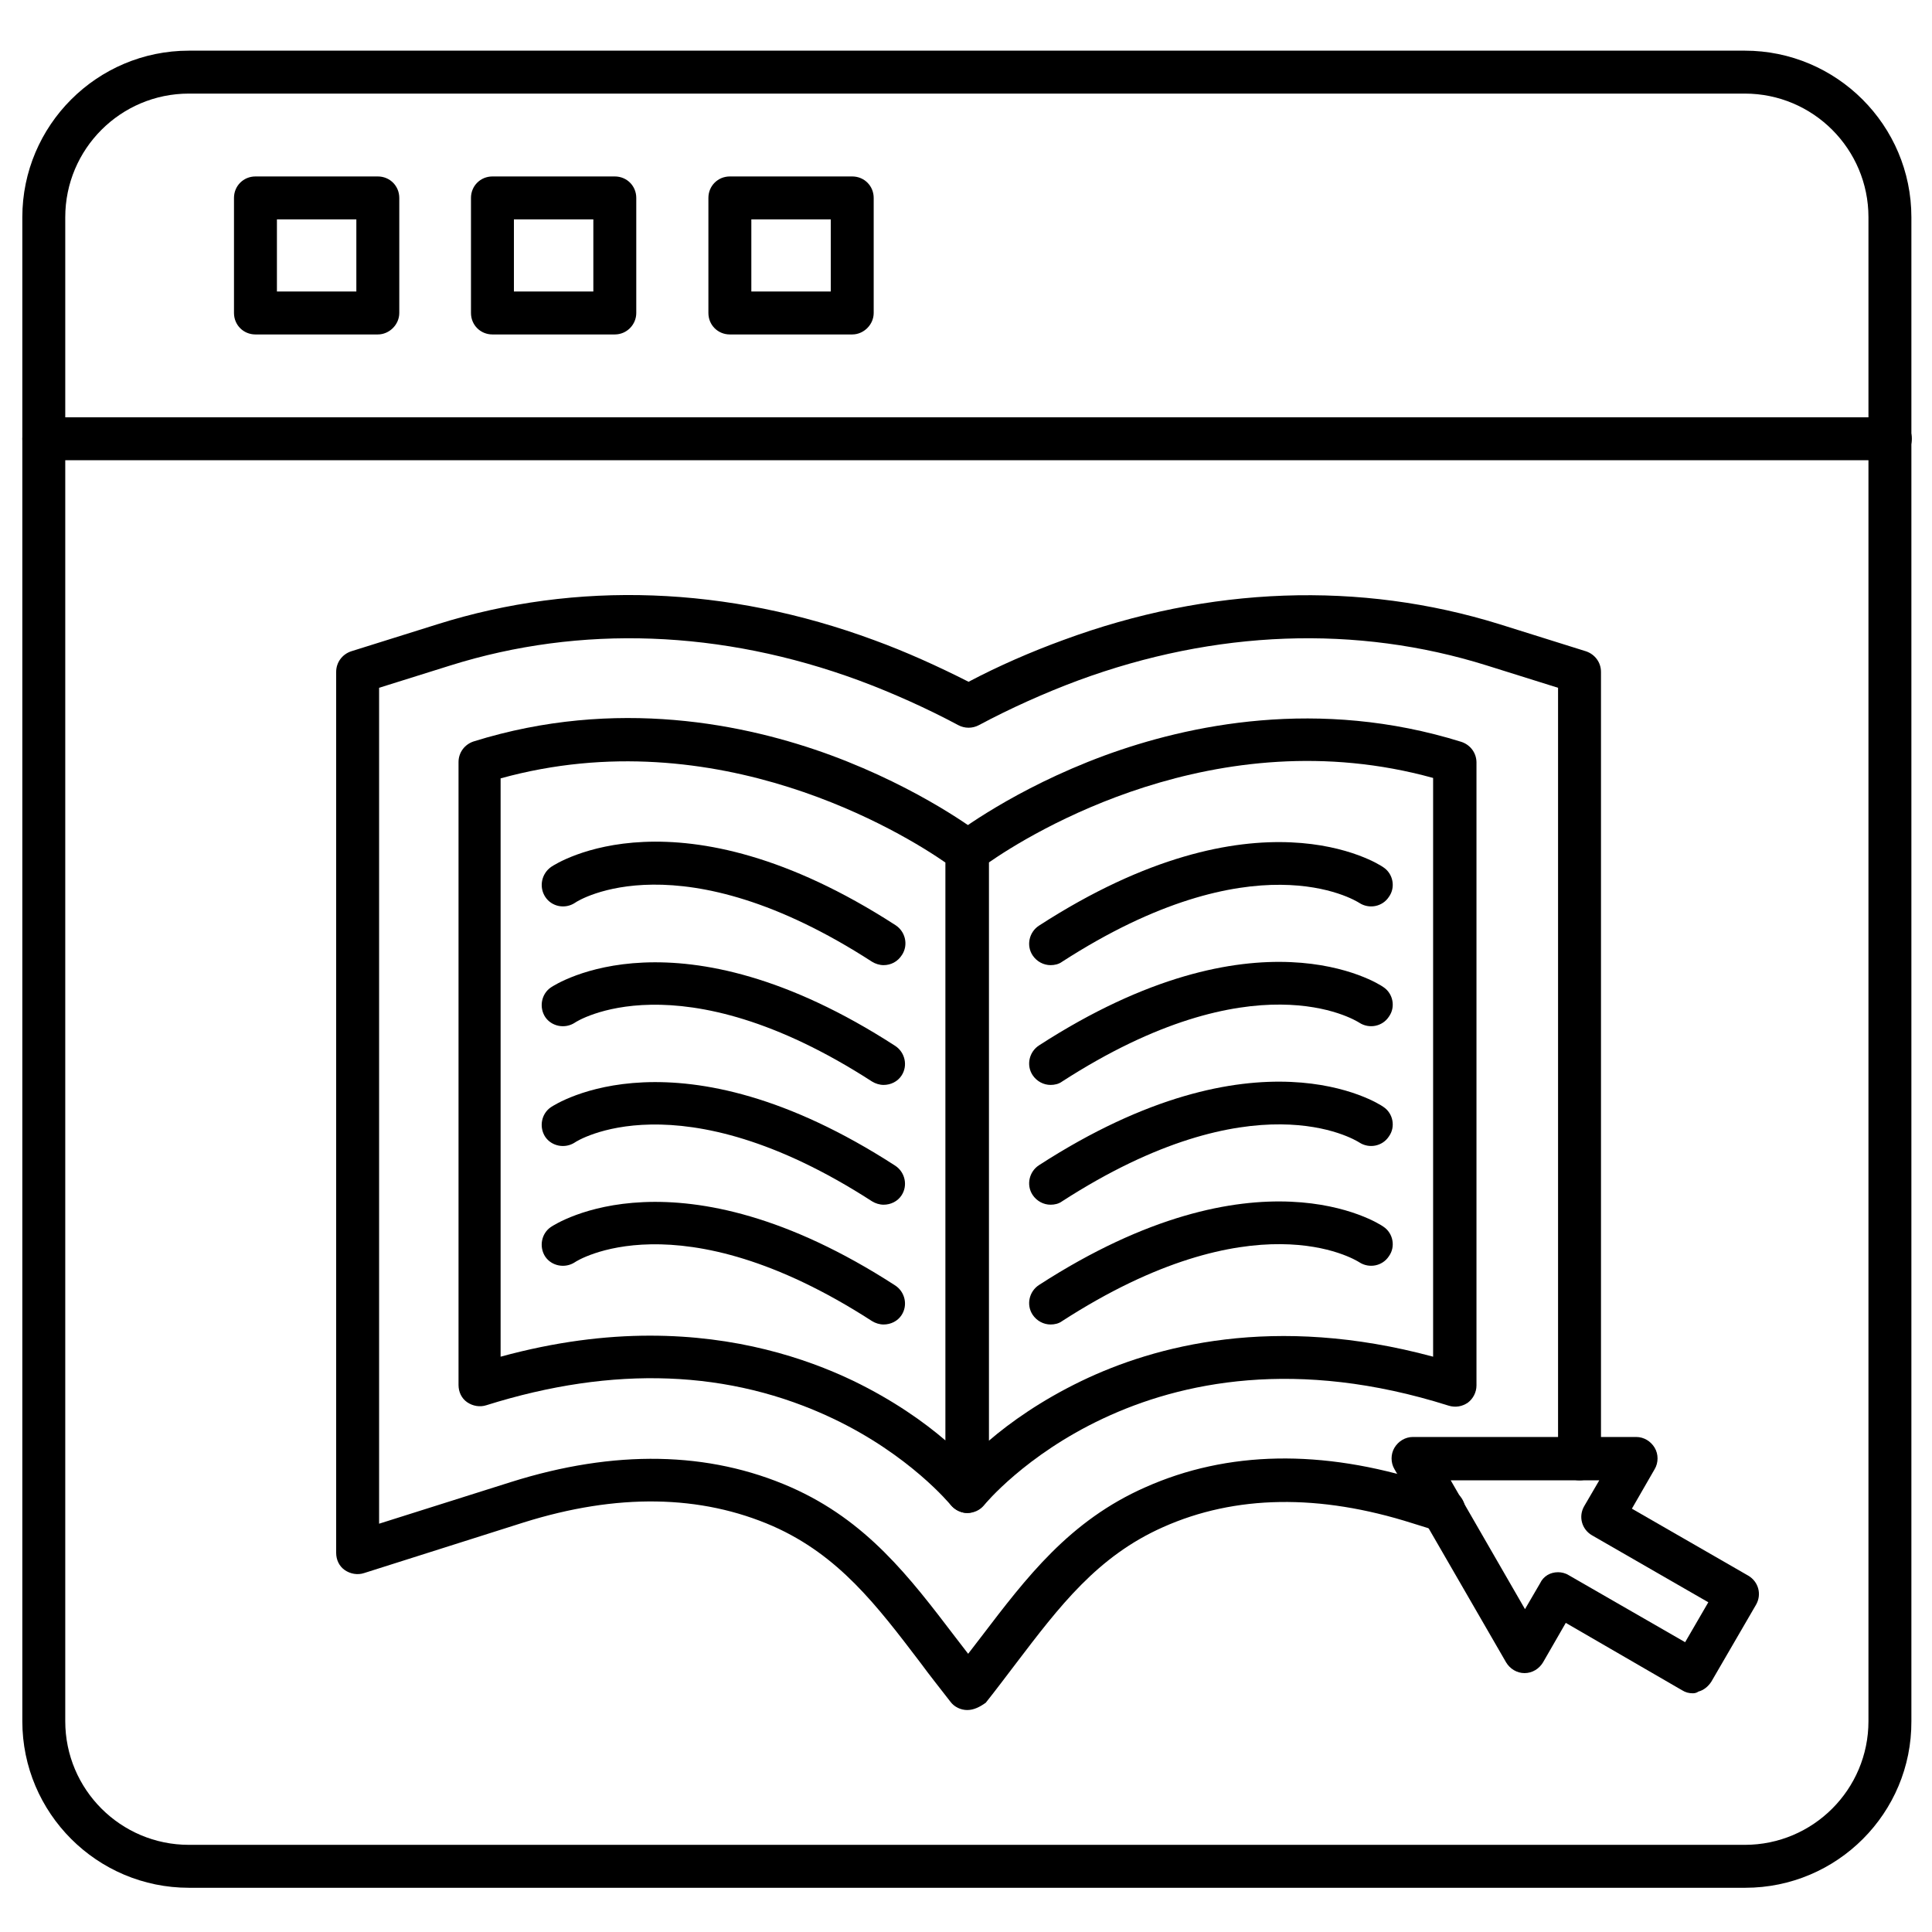 <svg id="Layer_1" enable-background="new 0 0 450 450" height="512" viewBox="0 0 450 450" width="512" xmlns="http://www.w3.org/2000/svg"><g><g><path d="m406.5 439.7h-362.5c-21.4 0-38.8-17.4-38.8-38.8v-350.3c0-21.4 17.4-38.8 38.8-38.8h362.4c21.4 0 38.8 17.4 38.8 38.8v350.3c.1 21.4-17.3 38.8-38.7 38.8zm-362.5-417.9c-15.9 0-28.8 12.9-28.8 28.8v350.3c0 15.9 12.9 28.8 28.8 28.8h362.4c15.9 0 28.8-12.9 28.8-28.8v-350.3c0-15.9-12.9-28.8-28.8-28.8z"/></g><g><path d="m440.3 107.2h-430.1c-2.8 0-5-2.2-5-5s2.2-5 5-5h430.1c2.8 0 5 2.2 5 5s-2.2 5-5 5z"/></g><g><path d="m88 77.9h-28.5c-2.8 0-5-2.2-5-5v-26.8c0-2.8 2.2-5 5-5h28.5c2.8 0 5 2.2 5 5v26.8c0 2.7-2.3 5-5 5zm-23.5-10h18.5v-16.8h-18.5z"/></g><g><path d="m143.2 77.9h-28.5c-2.8 0-5-2.2-5-5v-26.8c0-2.8 2.2-5 5-5h28.5c2.8 0 5 2.2 5 5v26.8c0 2.7-2.2 5-5 5zm-23.5-10h18.5v-16.8h-18.5z"/></g><g><path d="m198.5 77.9h-28.5c-2.8 0-5-2.2-5-5v-26.8c0-2.8 2.2-5 5-5h28.5c2.8 0 5 2.2 5 5v26.8c0 2.7-2.3 5-5 5zm-23.5-10h18.5v-16.8h-18.5z"/></g><g><path d="m225.3 352.4c-1.5 0-2.9-.7-3.9-1.9-.1-.1-9.5-11.6-27.4-20.1-24-11.4-51.1-12.4-80.7-3.1-1.5.5-3.2.2-4.5-.7s-2-2.4-2-4v-145.1c0-2.2 1.4-4.1 3.5-4.8 33.3-10.4 63.6-4 83.2 3.2 21.1 7.8 34.4 18 34.9 18.4 1.2.9 1.9 2.4 1.9 3.9v149.1c0 2.1-1.3 4-3.3 4.7-.6.3-1.2.4-1.7.4zm-73.9-41.3c20.1 0 36 5.1 47.3 10.5 9.3 4.5 16.5 9.6 21.5 13.9v-134.6c-9.5-6.6-53-33.6-103.6-19.6v134.7c12.8-3.5 24.4-4.9 34.8-4.9z"/></g><g><path d="m225.3 352.4c-.6 0-1.1-.1-1.6-.3-2-.7-3.3-2.6-3.3-4.7v-149.1c0-1.5.7-3 1.9-3.9.6-.4 13.8-10.6 34.9-18.4 19.6-7.2 49.9-13.6 83.2-3.2 2.1.7 3.5 2.6 3.5 4.8v145.1c0 1.6-.8 3.1-2 4-1.3.9-2.9 1.2-4.5.7-70.8-22.4-107.8 22.7-108.2 23.2-1 1.2-2.4 1.8-3.9 1.8zm5-151.5v134.7c5-4.3 12.2-9.4 21.5-13.9 17.2-8.3 45-15.7 82-5.7v-134.8c-50.6-14-94 13.1-103.5 19.7z"/></g><g><path d="m225.3 398.3c-1.5 0-3-.7-3.9-1.9-2.4-3.1-4.8-6.1-7-9.1-10.2-13.4-19-25-34.3-31.8-16.9-7.4-36.4-7.7-58.1-.9l-37.2 11.8c-1.5.5-3.2.2-4.5-.7s-2-2.4-2-4v-205.2c0-2.2 1.4-4.1 3.5-4.8l20.1-6.3c32.4-10.2 67.6-8.9 101.7 3.7 7.4 2.7 14.9 6.1 22 9.7 7-3.7 14.6-7 22-9.7 34.1-12.6 69.2-13.8 101.7-3.7l20.1 6.3c2.1.7 3.5 2.6 3.5 4.8v183.3c0 2.8-2.2 5-5 5s-5-2.2-5-5v-179.6l-16.6-5.2c-30.3-9.5-63.2-8.3-95.2 3.5-7.8 2.9-15.8 6.5-23.1 10.4-1.5.8-3.3.8-4.8 0-7.3-3.9-15.3-7.5-23.1-10.4-32-11.8-64.9-13-95.2-3.5l-16.6 5.2v194.7l30.7-9.7c24.1-7.6 46.1-7.2 65.2 1.2 17.7 7.8 27.7 21 38.3 34.9 1 1.3 2 2.6 3 3.9 1-1.3 2-2.6 3-3.9 10.6-13.9 20.6-27.1 38.3-34.9 19.1-8.5 41.1-8.9 65.2-1.2l5.8 1.8c2.6.8 4.1 3.6 3.3 6.3-.8 2.6-3.6 4.1-6.3 3.3l-5.8-1.8c-21.7-6.9-41.3-6.6-58.1.9-15.3 6.8-24.1 18.4-34.3 31.8-2.3 3-4.6 6.1-7 9.1-1.4 1-2.8 1.7-4.3 1.7z"/></g><g><path d="m205.8 224.8c-.9 0-1.9-.3-2.7-.8-44.7-28.9-68.3-14.4-69.2-13.7-2.3 1.5-5.4.9-6.9-1.4s-.9-5.4 1.4-7c1.2-.8 29.5-19.2 80.2 13.6 2.3 1.5 3 4.6 1.5 6.9-1 1.6-2.6 2.4-4.3 2.4z"/></g><g><path d="m205.8 252.7c-.9 0-1.9-.3-2.7-.8-45.2-29.2-69-13.9-69.2-13.7-2.3 1.5-5.4.9-6.9-1.3-1.5-2.3-.9-5.4 1.3-6.9 1.2-.8 29.5-19.2 80.2 13.6 2.3 1.5 3 4.6 1.5 6.9-.9 1.4-2.5 2.2-4.2 2.2z"/></g><g><path d="m205.8 280.6c-.9 0-1.9-.3-2.7-.8-45.2-29.2-69-13.9-69.2-13.7-2.3 1.5-5.4.9-6.9-1.3-1.5-2.3-.9-5.4 1.3-6.9 1.2-.8 29.5-19.2 80.2 13.6 2.3 1.5 3 4.6 1.5 6.9-.9 1.4-2.5 2.2-4.2 2.2z"/></g><g><path d="m205.8 308.5c-.9 0-1.9-.3-2.7-.8-45.2-29.2-69-13.9-69.2-13.7-2.3 1.5-5.4.9-6.9-1.3-1.5-2.3-.9-5.4 1.3-6.9 1.2-.8 29.5-19.2 80.2 13.6 2.3 1.5 3 4.6 1.5 6.9-.9 1.4-2.5 2.2-4.2 2.2z"/></g><g><path d="m244.7 224.8c-1.6 0-3.2-.8-4.2-2.3-1.5-2.3-.8-5.4 1.5-6.9 50.7-32.8 79.1-14.4 80.2-13.6 2.3 1.5 2.9 4.7 1.3 6.9-1.5 2.3-4.6 2.9-6.9 1.4-1.1-.7-24.6-15.1-69.2 13.7-.8.6-1.8.8-2.7.8z"/></g><g><path d="m244.7 252.7c-1.6 0-3.2-.8-4.2-2.3-1.5-2.3-.8-5.4 1.5-6.9 50.7-32.8 79.1-14.4 80.2-13.6 2.3 1.5 2.9 4.7 1.3 6.9-1.5 2.3-4.6 2.9-6.9 1.4-1.1-.7-24.6-15.1-69.2 13.7-.8.6-1.8.8-2.7.8z"/></g><g><path d="m244.7 280.6c-1.6 0-3.2-.8-4.2-2.3-1.5-2.3-.8-5.4 1.5-6.9 50.7-32.8 79.1-14.4 80.2-13.6 2.3 1.5 2.9 4.7 1.3 6.9-1.5 2.3-4.6 2.9-6.9 1.4-1.1-.7-24.6-15.1-69.2 13.7-.8.6-1.8.8-2.7.8z"/></g><g><path d="m244.7 308.5c-1.6 0-3.2-.8-4.2-2.3-1.5-2.3-.8-5.4 1.5-6.9 50.7-32.8 79.1-14.4 80.2-13.6 2.3 1.5 2.9 4.7 1.3 6.9-1.5 2.3-4.6 2.9-6.9 1.4-1.1-.7-24.6-15.1-69.2 13.7-.8.6-1.8.8-2.7.8z"/></g><g><path d="m394.3 394.4c-.9 0-1.7-.2-2.5-.7l-27.1-15.7-5.3 9.2c-.9 1.5-2.5 2.5-4.3 2.5s-3.4-1-4.3-2.5l-26-45c-.9-1.5-.9-3.5 0-5s2.5-2.5 4.3-2.5h52c1.8 0 3.4 1 4.3 2.5s.9 3.5 0 5l-5.3 9.2 27.1 15.6c2.4 1.4 3.2 4.4 1.8 6.8l-10.4 17.9c-.7 1.1-1.8 2-3 2.3-.4.3-.9.4-1.3.4zm-31.4-28.2c.8 0 1.7.2 2.5.7l27.1 15.6 5.4-9.3-27.1-15.6c-2.4-1.4-3.2-4.4-1.8-6.8l3.5-6h-34.6l17.3 30 3.5-6c.8-1.7 2.4-2.6 4.2-2.6z"/></g></g></svg>